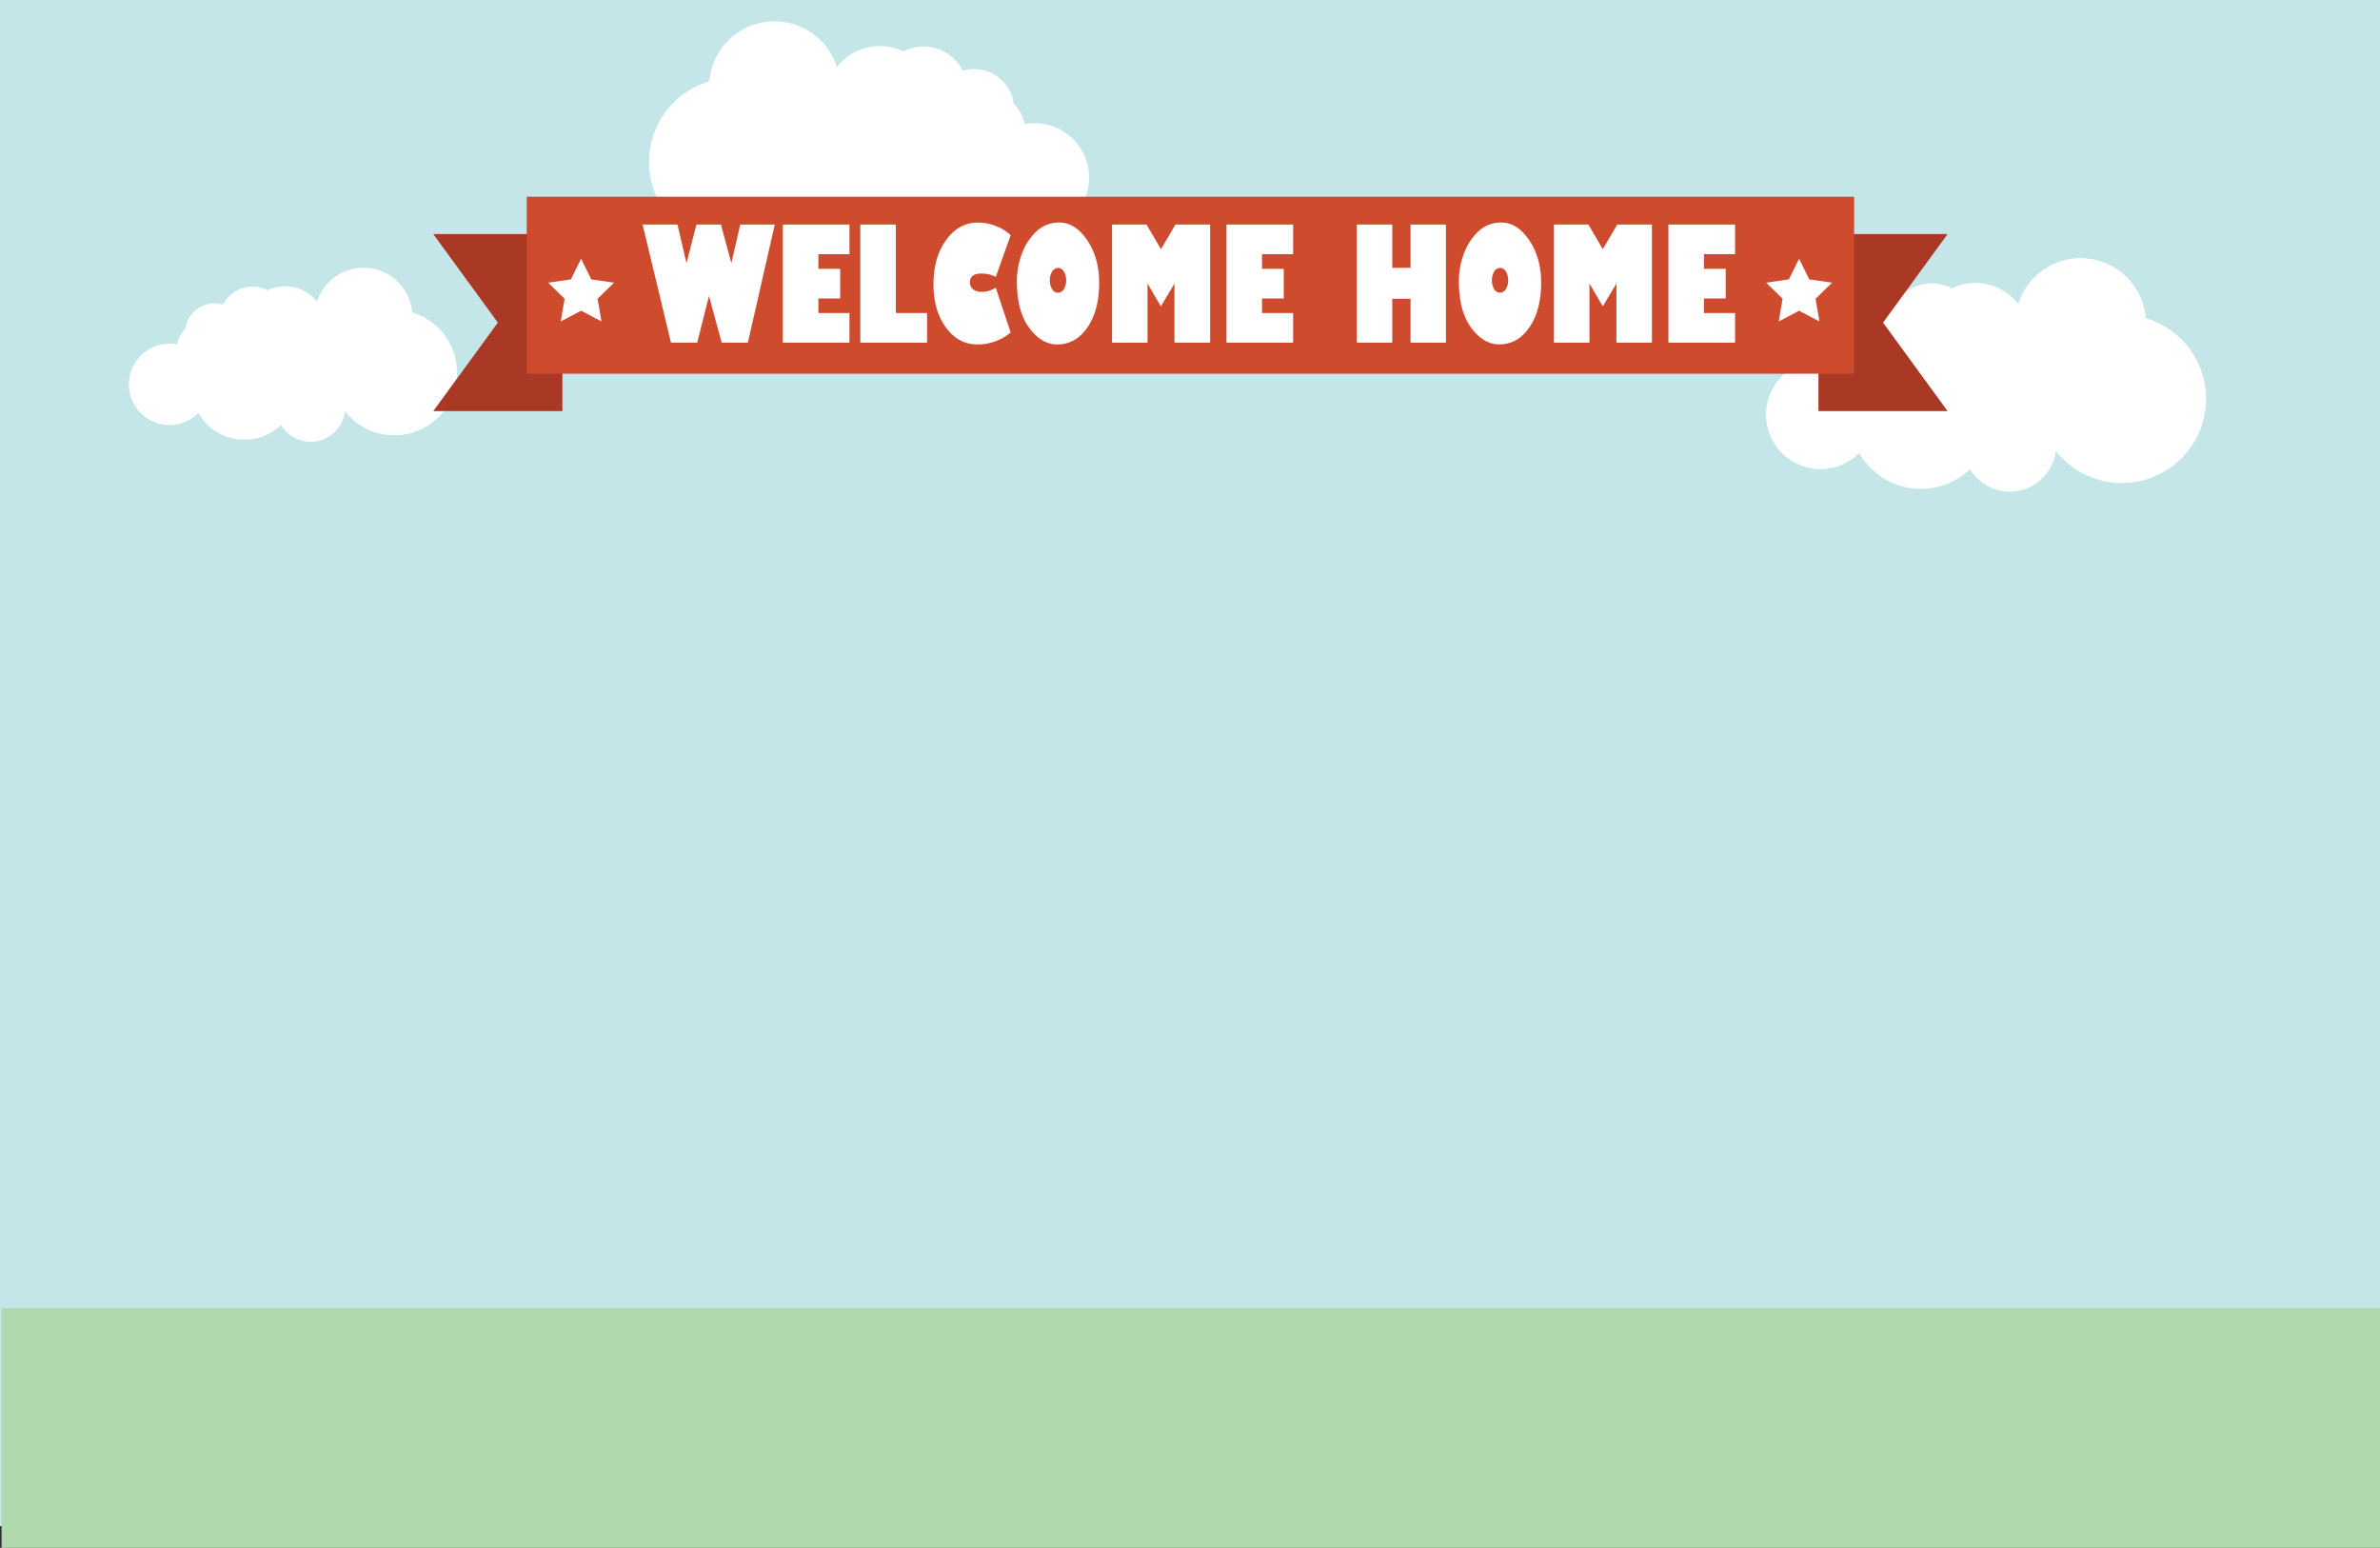 <svg id="Layer_1" data-name="Layer 1" xmlns="http://www.w3.org/2000/svg" viewBox="0 0 1479.46 962.14"><rect x="0" y="0" width="1479.46" height="962.14" fill="#333333" stroke="none"/><rect width="1479.46" height="948.65" style="fill:#c4e6e9"/><rect x="1" y="813.06" width="1478.46" height="149.08" style="fill:#b0d9ad"/><path d="M441.69,50.53a40.64,40.64,0,0,1,79.25-8.86A33.86,33.86,0,0,1,562.29,32,27.25,27.25,0,0,1,599.2,44a24.8,24.8,0,0,1,31.6,20.09,28.51,28.51,0,0,1,6.93,13.07,33.88,33.88,0,1,1-17.88,57.24,44.2,44.2,0,0,1-68.92,10A28.82,28.82,0,0,1,497.62,133a52.3,52.3,0,1,1-55.93-82.48Z" transform="translate(-0.72)" style="fill:#fff"/><path d="M256.91,194.21a30.31,30.31,0,0,0-59.11-6.61A25.3,25.3,0,0,0,167,180.41a20.31,20.31,0,0,0-27.52,8.91,18.5,18.5,0,0,0-23.58,15,21.18,21.18,0,0,0-5.16,9.75A25.27,25.27,0,1,0,124,256.75a33,33,0,0,0,51.41,7.45,21.5,21.5,0,0,0,39.76-8.46,39,39,0,1,0,41.72-61.53Z" transform="translate(-0.72)" style="fill:#fff"/><path d="M1334.58,197.73a40.64,40.64,0,0,0-79.25-8.86,33.9,33.9,0,0,0-41.35-9.64,27.26,27.26,0,0,0-36.9,12,24.81,24.81,0,0,0-31.61,20.09,28.4,28.4,0,0,0-6.92,13.07,34.31,34.31,0,0,0-6.12-.56,33.88,33.88,0,1,0,24,57.8,44.2,44.2,0,0,0,68.92,10,28.82,28.82,0,0,0,53.31-11.35,52.3,52.3,0,1,0,55.93-82.49Z" transform="translate(-0.72)" style="fill:#fff"/><polygon points="1210.66 145.51 1170.53 200.53 1210.66 255.53 1130.4 255.53 1130.4 145.51 1210.66 145.51" style="fill:#a93824"/><polygon points="269.34 145.51 309.47 200.53 269.34 255.53 349.6 255.53 349.6 145.51 269.34 145.51" style="fill:#a93824"/><rect x="327.42" y="122.29" width="825.16" height="110.01" style="fill:#ce4c2d"/><polygon points="361.23 160.84 367.56 173.66 381.71 175.72 371.47 185.71 373.89 199.81 361.23 193.15 348.56 199.81 350.98 185.71 340.74 175.72 354.89 173.66 361.23 160.84" style="fill:#fff"/><polygon points="1118.35 160.84 1124.67 173.66 1138.83 175.72 1128.59 185.71 1131.01 199.81 1118.35 193.15 1105.68 199.81 1108.1 185.71 1097.86 175.72 1112.01 173.66 1118.35 160.84" style="fill:#fff"/><path d="M441.45,184,434.09,213H417.82l-17.65-73.42h21.69l5.59,24,6.2-24h15.21l6.49,24,5.53-24h21.46L465.6,213H449.34Z" transform="translate(-0.72)" style="fill:#fff"/><path d="M509.43,194.58h19.34V213H487.35V139.59h41.42V158H509.43v9.1H523v18.42H509.43Z" transform="translate(-0.72)" style="fill:#fff"/><path d="M577,213H535.51V139.59h22.08v55H577Z" transform="translate(-0.72)" style="fill:#fff"/><path d="M619.7,178.8l9.24,27.81a28.68,28.68,0,0,1-8.44,5.12,30.76,30.76,0,0,1-12.25,2.38q-11.79,0-19.53-10.56T581,176.63q0-16.59,7.87-27.45t19.89-10.84a30.46,30.46,0,0,1,10.83,2.11,27.57,27.57,0,0,1,9.38,5.73l-9.24,25.93a18.51,18.51,0,0,0-9-2.07q-7.08,0-7.08,5.53a5.23,5.23,0,0,0,1.93,4.24,8,8,0,0,0,5.24,1.59A15.26,15.26,0,0,0,619.7,178.8Z" transform="translate(-0.72)" style="fill:#fff"/><path d="M659.25,138.34q9.91,0,17.32,11T684,175.67q0,17.18-7.29,27.81T657.9,214.11q-9.76,0-17.41-10.34t-7.65-29a47.57,47.57,0,0,1,3.27-17.47,35.62,35.62,0,0,1,9.09-13.66A20.15,20.15,0,0,1,659.25,138.34Zm-.86,28.24a4.26,4.26,0,0,0-3.59,2.19,9.66,9.66,0,0,0-1.47,5.51,9.8,9.8,0,0,0,1.45,5.53,4.14,4.14,0,0,0,7.26,0,11.27,11.27,0,0,0,0-11.06A4.26,4.26,0,0,0,658.39,166.58Z" transform="translate(-0.72)" style="fill:#fff"/><path d="M714.05,213H692V139.59h21.41l9,15.3,9-15.3h21.56V213H730.8V176.25l-8.47,14.19-8.28-14.19Z" transform="translate(-0.72)" style="fill:#fff"/><path d="M785.21,194.58h19.34V213H763.13V139.59h41.42V158H785.21v9.1h13.52v18.42H785.21Z" transform="translate(-0.72)" style="fill:#fff"/><path d="M866.18,185.73V213H844.1V139.59h22.08v26.89h11.36V139.59h22V213h-22V185.73Z" transform="translate(-0.72)" style="fill:#fff"/><path d="M934,138.34q9.91,0,17.32,11t7.41,26.29q0,17.18-7.29,27.81t-18.78,10.63q-9.76,0-17.42-10.34t-7.65-29a47.57,47.57,0,0,1,3.27-17.47,35.52,35.52,0,0,1,9.1-13.66A20.12,20.12,0,0,1,934,138.34Zm-.86,28.24a4.27,4.27,0,0,0-3.59,2.19,11.23,11.23,0,0,0,0,11,4.14,4.14,0,0,0,7.26,0,11.27,11.27,0,0,0,0-11.06A4.26,4.26,0,0,0,933.11,166.58Z" transform="translate(-0.72)" style="fill:#fff"/><path d="M988.77,213H966.69V139.59H988.1l8.95,15.3,9-15.3h21.55V213h-22.08V176.25l-8.47,14.19-8.28-14.19Z" transform="translate(-0.72)" style="fill:#fff"/><path d="M1059.93,194.58h19.34V213h-41.42V139.59h41.42V158h-19.34v9.1h13.52v18.42h-13.52Z" transform="translate(-0.72)" style="fill:#fff"/></svg>